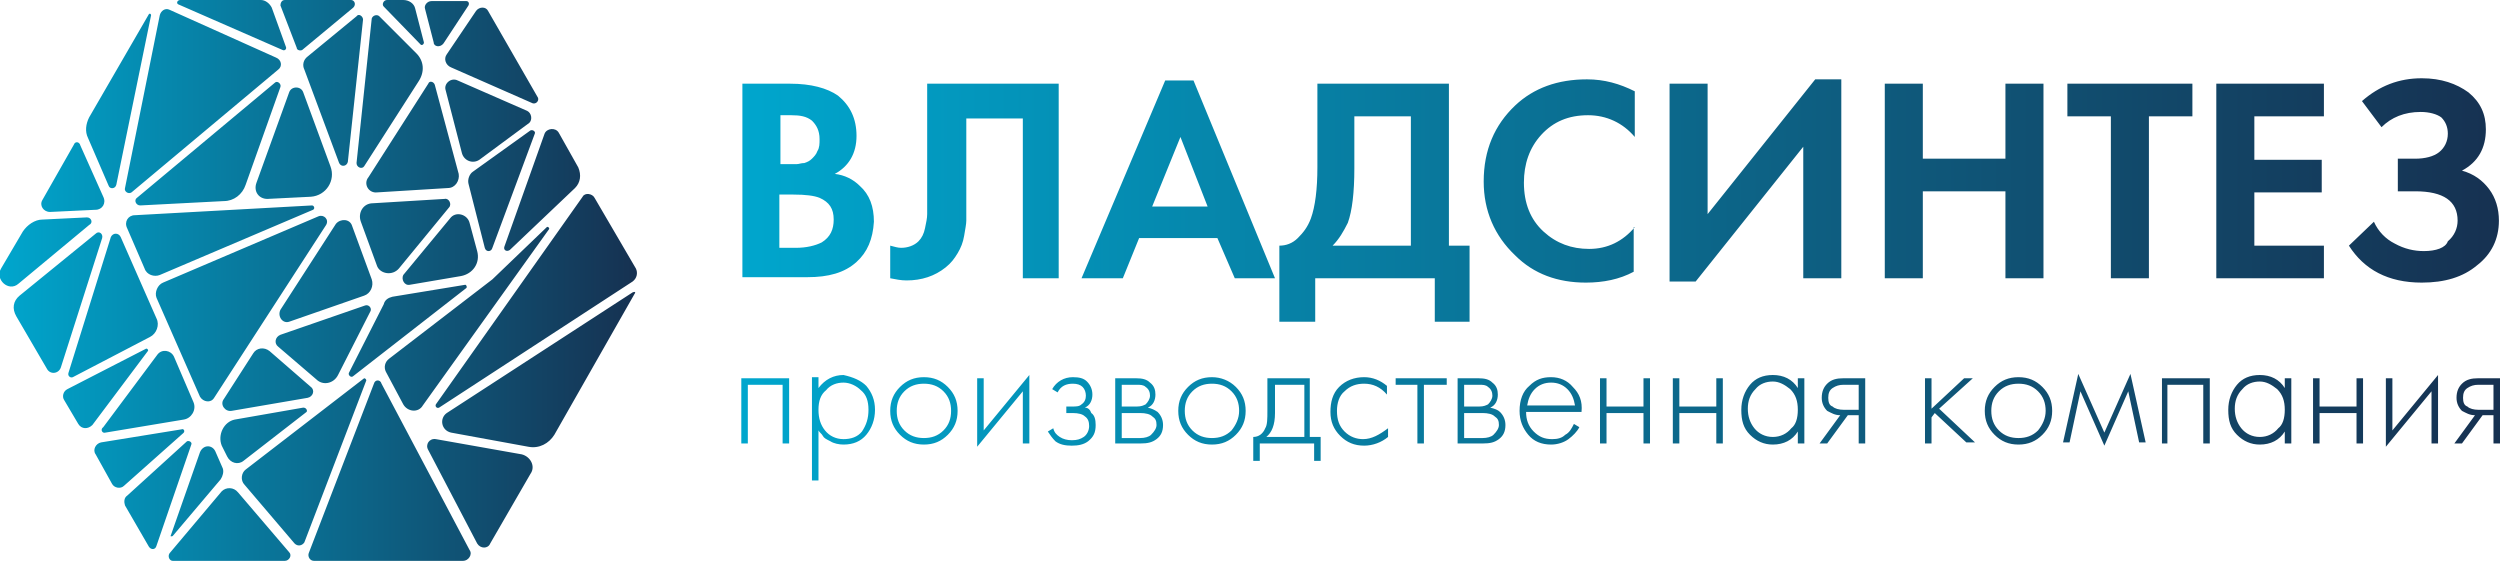 <?xml version="1.0" encoding="UTF-8"?>
<svg xmlns="http://www.w3.org/2000/svg" xmlns:xlink="http://www.w3.org/1999/xlink" version="1.1" id="Слой_1" x="0px" y="0px" width="230px" height="51.6px" viewBox="0 0 230 51.6" style="enable-background:new 0 0 230 51.6;" xml:space="preserve">
<style type="text/css">
	.st0{fill:#1D1D1B;}
	.st1{fill:#FFFFFF;}
	.st2{fill:url(#SVGID_1_);}
	.st3{fill:url(#SVGID_2_);}
	.st4{fill:url(#SVGID_3_);}
	.st5{fill:url(#SVGID_4_);}
	.st6{fill:url(#SVGID_5_);}
	.st7{fill:url(#SVGID_6_);}
	.st8{fill:url(#SVGID_7_);}
	.st9{fill:url(#SVGID_8_);}
	.st10{fill:#00A6CD;}
	.st11{opacity:0.25;}
	.st12{fill:url(#SVGID_9_);}
	.st13{fill:url(#SVGID_10_);}
	.st14{fill:url(#SVGID_11_);}
	.st15{fill:url(#SVGID_12_);}
</style>
<g>
	<linearGradient id="SVGID_1_" gradientUnits="userSpaceOnUse" x1="68.171" y1="25.789" x2="230" y2="25.789">
		<stop offset="0" style="stop-color:#00A6CD"></stop>
		<stop offset="1" style="stop-color:#163151"></stop>
	</linearGradient>
	<path class="st2" d="M213.8,25.6h-9.9V7.7h9.9v3h-6.4v4h6.2v3h-6.2v4.9h6.4V25.6z M138,37.9c0.3,0.3,0.5,0.7,0.5,1.2   c0,0.6-0.2,1-0.6,1.3c-0.4,0.3-0.8,0.4-1.5,0.4h-2.3v-6h1.9c0.6,0,1,0.1,1.3,0.4c0.4,0.3,0.5,0.7,0.5,1.1c0,0.5-0.2,1-0.7,1.2   C137.5,37.6,137.8,37.7,138,37.9z M134.7,37.4h1.4c0.4,0,0.6-0.1,0.8-0.2c0.2-0.2,0.4-0.5,0.4-0.8c0-0.3-0.1-0.6-0.4-0.8   c-0.2-0.2-0.5-0.2-0.8-0.2h-1.4V37.4z M137.9,39.1c0-0.4-0.1-0.6-0.4-0.8c-0.2-0.2-0.6-0.3-1.1-0.3h-1.7v2.3h1.7   c0.4,0,0.8-0.1,1-0.3C137.7,39.7,137.9,39.4,137.9,39.1z M120.6,40.2h0.9v2.2h-0.6v-1.6h-5v1.6h-0.6v-2.2c0.5,0,0.9-0.3,1.1-0.8   c0.2-0.3,0.2-0.9,0.2-1.6v-3h3.9V40.2z M120,35.4h-2.7V38c0,1.1-0.3,1.8-0.8,2.2h3.5V35.4z M128.3,35.4h2.1v5.4h0.6v-5.4h2.1v-0.6   h-4.7V35.4z M181.5,34.8h-0.8l-3,2.8v-2.8h-0.6v6h0.6v-2.4L178,38l2.9,2.7h0.8l-3.3-3.1L181.5,34.8z M125.4,40.4   c-0.6,0-1.2-0.2-1.7-0.7c-0.5-0.5-0.7-1.1-0.7-1.9c0-0.7,0.2-1.4,0.7-1.8c0.5-0.5,1.1-0.7,1.8-0.7c0.8,0,1.5,0.3,2.1,1v-0.8   c-0.6-0.5-1.3-0.8-2.1-0.8c-0.9,0-1.7,0.3-2.3,0.9c-0.6,0.6-0.8,1.4-0.8,2.3c0,0.9,0.3,1.6,0.9,2.2c0.6,0.6,1.3,0.9,2.2,0.9   c0.8,0,1.6-0.3,2.2-0.8v-0.8C126.9,40,126.2,40.4,125.4,40.4z M187.9,35.6c0.6,0.6,0.9,1.3,0.9,2.2c0,0.9-0.3,1.6-0.9,2.2   c-0.6,0.6-1.3,0.9-2.2,0.9c-0.9,0-1.6-0.3-2.2-0.9c-0.6-0.6-0.9-1.3-0.9-2.2c0-0.9,0.3-1.6,0.9-2.2c0.6-0.6,1.3-0.9,2.2-0.9   C186.6,34.7,187.3,35,187.9,35.6z M188.2,37.8c0-0.7-0.2-1.3-0.7-1.8c-0.5-0.5-1.1-0.7-1.8-0.7c-0.7,0-1.3,0.2-1.8,0.7   s-0.7,1.1-0.7,1.8c0,0.7,0.2,1.3,0.7,1.8c0.5,0.5,1.1,0.7,1.8,0.7c0.7,0,1.3-0.2,1.8-0.7C187.9,39.1,188.2,38.5,188.2,37.8z    M193.6,39.8l-2.4-5.4l-1.4,6.3h0.6l1-4.7l2.2,5l2.2-5l1,4.7h0.6l-1.4-6.3L193.6,39.8z M113.7,35.6c0.6,0.6,0.9,1.3,0.9,2.2   c0,0.9-0.3,1.6-0.9,2.2c-0.6,0.6-1.3,0.9-2.2,0.9c-0.9,0-1.6-0.3-2.2-0.9c-0.6-0.6-0.9-1.3-0.9-2.2c0-0.9,0.3-1.6,0.9-2.2   c0.6-0.6,1.3-0.9,2.2-0.9C112.3,34.7,113.1,35,113.7,35.6z M114,37.8c0-0.7-0.2-1.3-0.7-1.8c-0.5-0.5-1.1-0.7-1.8-0.7   c-0.7,0-1.3,0.2-1.8,0.7c-0.5,0.5-0.7,1.1-0.7,1.8c0,0.7,0.2,1.3,0.7,1.8c0.5,0.5,1.1,0.7,1.8,0.7c0.7,0,1.3-0.2,1.8-0.7   C113.7,39.1,114,38.5,114,37.8z M150.4,20.9c-1.1,1.3-2.5,2-4.2,2c-1.6,0-3-0.5-4.2-1.6c-1.2-1.1-1.8-2.6-1.8-4.5   c0-1.7,0.5-3.2,1.6-4.4c1.1-1.2,2.5-1.8,4.3-1.8c1.7,0,3.2,0.7,4.3,2V8.4c-1.4-0.7-2.8-1.1-4.4-1.1c-2.7,0-4.9,0.8-6.6,2.4   c-1.9,1.8-2.9,4.1-2.9,7c0,2.7,1,5,2.9,6.8c1.7,1.7,3.9,2.5,6.5,2.5c1.6,0,3.1-0.3,4.4-1V20.9z M157.9,37.4h-3.4v-2.6h-0.6v6h0.6   V38h3.4v2.8h0.6v-6h-0.6V37.4z M169.6,34.8h2v6H171v-2.6h-1l-1.9,2.6h-0.7l1.9-2.6c-0.5,0-0.8-0.2-1.2-0.4   c-0.3-0.3-0.5-0.7-0.5-1.2c0-0.6,0.2-1,0.5-1.3C168.5,34.9,169,34.8,169.6,34.8z M171,35.4h-1.4c-0.4,0-0.7,0.1-1,0.3   c-0.3,0.2-0.4,0.5-0.4,0.9c0,0.4,0.1,0.7,0.4,0.8c0.2,0.2,0.6,0.3,1,0.3h1.4V35.4z M165.9,13.5v12.1h3.5V7.3H167l-9.9,12.4v-12   h-3.5v18.2h2.4L165.9,13.5z M184.5,25.6h3.5V7.7h-3.5v6.9h-7.6V7.7h-3.5v17.9h3.5v-8h7.6V25.6z M145.5,37.9h-5.1   c0,0.7,0.2,1.3,0.7,1.8c0.5,0.5,1,0.7,1.7,0.7c0.5,0,0.9-0.1,1.2-0.4c0.4-0.2,0.6-0.6,0.8-1l0.5,0.3c-0.2,0.4-0.6,0.8-1,1.1   c-0.4,0.3-1,0.5-1.6,0.5c-0.9,0-1.6-0.3-2.1-0.9c-0.5-0.6-0.8-1.3-0.8-2.2c0-1,0.3-1.8,0.9-2.3c0.6-0.6,1.2-0.8,2-0.8   c0.8,0,1.5,0.3,2,0.9C145.3,36.2,145.6,36.9,145.5,37.9z M140.5,37.3h4.4c-0.1-0.6-0.3-1.1-0.7-1.5c-0.4-0.4-0.9-0.6-1.5-0.6   c-0.6,0-1.1,0.2-1.5,0.6C140.8,36.2,140.6,36.7,140.5,37.3z M151.2,37.4h-3.4v-2.6h-0.6v6h0.6V38h3.4v2.8h0.6v-6h-0.6V37.4z    M106.5,37.9c0.3,0.3,0.5,0.7,0.5,1.2c0,0.6-0.2,1-0.6,1.3c-0.4,0.3-0.8,0.4-1.5,0.4h-2.3v-6h1.9c0.6,0,1,0.1,1.3,0.4   c0.4,0.3,0.5,0.7,0.5,1.1c0,0.5-0.2,1-0.7,1.2C106,37.6,106.2,37.7,106.5,37.9z M103.2,37.4h1.4c0.4,0,0.6-0.1,0.8-0.2   c0.2-0.2,0.4-0.5,0.4-0.8c0-0.3-0.1-0.6-0.4-0.8c-0.2-0.2-0.5-0.2-0.8-0.2h-1.4V37.4z M106.4,39.1c0-0.4-0.1-0.6-0.4-0.8   c-0.2-0.2-0.6-0.3-1.1-0.3h-1.7v2.3h1.7c0.4,0,0.8-0.1,1-0.3C106.2,39.7,106.4,39.4,106.4,39.1z M87.2,35.6   c0.6,0.6,0.9,1.3,0.9,2.2c0,0.9-0.3,1.6-0.9,2.2c-0.6,0.6-1.3,0.9-2.2,0.9c-0.9,0-1.6-0.3-2.2-0.9c-0.6-0.6-0.9-1.3-0.9-2.2   c0-0.9,0.3-1.6,0.9-2.2c0.6-0.6,1.3-0.9,2.2-0.9C85.9,34.7,86.6,35,87.2,35.6z M87.5,37.8c0-0.7-0.2-1.3-0.7-1.8s-1.1-0.7-1.8-0.7   c-0.7,0-1.3,0.2-1.8,0.7s-0.7,1.1-0.7,1.8c0,0.7,0.2,1.3,0.7,1.8c0.5,0.5,1.1,0.7,1.8,0.7c0.7,0,1.3-0.2,1.8-0.7   C87.3,39.1,87.5,38.5,87.5,37.8z M78.8,24.1c-1.1,1-2.6,1.4-4.5,1.4h-6V7.7h4.4c1.9,0,3.4,0.4,4.4,1.1c1.1,0.9,1.7,2.1,1.7,3.7   c0,1.6-0.7,2.8-2,3.5c0.9,0.1,1.7,0.5,2.3,1.1c0.9,0.8,1.3,1.9,1.3,3.3C80.3,22,79.8,23.2,78.8,24.1z M71.8,15.1h1   c0.2,0,0.3,0,0.5,0c0.2,0,0.4-0.1,0.7-0.1c0.3-0.1,0.5-0.2,0.7-0.4c0.2-0.2,0.4-0.4,0.5-0.7c0.2-0.3,0.2-0.7,0.2-1.1   c0-0.8-0.3-1.3-0.7-1.7c-0.5-0.4-1.1-0.5-1.9-0.5h-1V15.1z M76.7,20.2c0-1-0.4-1.6-1.3-2c-0.5-0.2-1.3-0.3-2.4-0.3h-1.3v4.9h1.5   c1,0,1.8-0.2,2.4-0.5C76.4,21.8,76.7,21.1,76.7,20.2z M216.8,37.4h-3.4v-2.6h-0.6v6h0.6V38h3.4v2.8h0.6v-6h-0.6V37.4z M210.2,34.8   h0.6v6h-0.6v-1.1c-0.5,0.8-1.3,1.2-2.3,1.2c-0.8,0-1.5-0.3-2.1-0.9c-0.6-0.6-0.8-1.3-0.8-2.3c0-0.9,0.3-1.7,0.8-2.3   c0.5-0.6,1.2-0.9,2.1-0.9c1,0,1.8,0.4,2.3,1.2V34.8z M210.2,37.7c0-0.8-0.2-1.4-0.7-1.9c-0.5-0.4-1-0.7-1.6-0.7   c-0.6,0-1.2,0.2-1.6,0.7c-0.5,0.5-0.7,1.1-0.7,1.8c0,0.7,0.2,1.3,0.6,1.8c0.4,0.5,1,0.8,1.7,0.8c0.7,0,1.3-0.3,1.7-0.8   C210,39.1,210.2,38.5,210.2,37.7z M103.3,25.6h-3.8l7.7-18.2h2.6l7.5,18.2h-3.7l-1.6-3.7h-7.2L103.3,25.6z M106,19h5.1l-2.5-6.4   L106,19z M68.2,40.8h0.6v-5.4H72v5.4h0.6v-6h-4.4V40.8z M220.1,34.8h-0.6v6.3l4.2-5.1v4.8h0.6v-6.3l-4.2,5.1V34.8z M223,23.1   c-0.9,0-1.8-0.2-2.7-0.7c-0.8-0.4-1.5-1.1-1.9-2l-2.3,2.2c1.4,2.2,3.6,3.4,6.7,3.4c2.1,0,3.8-0.5,5.1-1.6c1.3-1,2-2.4,2-4.1   c0-1.1-0.3-2.1-0.9-2.9c-0.6-0.8-1.4-1.4-2.5-1.7c1.5-0.8,2.2-2.1,2.2-3.8c0-1.4-0.5-2.5-1.6-3.4c-1.1-0.8-2.5-1.3-4.3-1.3   c-2.1,0-3.9,0.7-5.5,2.1l1.8,2.4c0.9-0.9,2.1-1.4,3.6-1.4c0.8,0,1.5,0.2,1.9,0.5c0.4,0.4,0.6,0.9,0.6,1.5c0,0.7-0.3,1.3-0.8,1.7   c-0.5,0.4-1.3,0.6-2.2,0.6h-1.6v3h1.6c2.6,0,3.9,0.9,3.9,2.7c0,0.7-0.3,1.4-0.9,1.9C225,22.8,224.1,23.1,223,23.1z M120.9,29.6   h-3.2v-7c0.6,0,1.2-0.2,1.7-0.7c0.5-0.5,0.9-1,1.2-1.8c0.4-1.1,0.6-2.7,0.6-4.7V7.7h12.1v14.9h1.9v7h-3.2v-4h-11V29.6z M122.6,22.6   h7.2V10.7h-5.2v4.8c0,2.2-0.2,3.9-0.6,5C123.6,21.3,123.2,22,122.6,22.6z M201.7,7.7h-11.5v3h4v14.9h3.5V10.7h4V7.7z M90.5,34.8   h-0.6v6.3l4.2-5.1v4.8h0.6v-6.3l-4.2,5.1V34.8z M99.8,37.5c0.5-0.2,0.7-0.7,0.7-1.2c0-0.5-0.2-0.9-0.5-1.2   c-0.3-0.3-0.7-0.4-1.3-0.4c-0.8,0-1.5,0.4-1.9,1.1l0.5,0.3c0.3-0.6,0.8-0.8,1.4-0.8c0.4,0,0.7,0.1,0.9,0.3c0.2,0.2,0.3,0.5,0.3,0.8   c0,0.3-0.1,0.6-0.4,0.8c-0.2,0.2-0.5,0.2-0.9,0.2h-0.5v0.6h0.6c0.5,0,0.9,0.1,1.1,0.3c0.3,0.2,0.4,0.5,0.4,0.9c0,0.4-0.2,0.8-0.5,1   c-0.3,0.2-0.6,0.3-1.1,0.3c-0.4,0-0.8-0.1-1.1-0.3c-0.3-0.2-0.5-0.4-0.6-0.8l-0.5,0.3c0.2,0.3,0.4,0.6,0.7,0.9   c0.4,0.3,0.9,0.4,1.5,0.4c0.6,0,1.1-0.1,1.5-0.4c0.5-0.4,0.7-0.8,0.7-1.5c0-0.5-0.1-0.9-0.4-1.1C100.3,37.7,100.1,37.5,99.8,37.5z    M198.8,40.8h0.6v-5.4h3.3v5.4h0.6v-6h-4.4V40.8z M79.7,35.5c0.5,0.6,0.8,1.3,0.8,2.2c0,0.9-0.3,1.7-0.8,2.3   c-0.5,0.6-1.2,0.9-2.1,0.9c-0.4,0-0.9-0.1-1.2-0.3c-0.4-0.2-0.6-0.3-0.7-0.5c-0.1-0.2-0.3-0.3-0.4-0.5v4.6h-0.6v-9.5h0.6v1   c0.6-0.8,1.4-1.2,2.3-1.2C78.5,34.7,79.2,35,79.7,35.5z M79.9,37.7c0-0.8-0.2-1.4-0.7-1.8c-0.4-0.4-1-0.7-1.6-0.7   c-0.6,0-1.2,0.2-1.6,0.7c-0.5,0.4-0.7,1-0.7,1.8c0,0.8,0.2,1.4,0.6,1.9c0.4,0.5,1,0.8,1.7,0.8c0.7,0,1.3-0.2,1.7-0.7   C79.7,39.1,79.9,38.5,79.9,37.7z M165.4,34.8h0.6v6h-0.6v-1.1c-0.5,0.8-1.3,1.2-2.3,1.2c-0.8,0-1.5-0.3-2.1-0.9   c-0.6-0.6-0.8-1.3-0.8-2.3c0-0.9,0.3-1.7,0.8-2.3c0.5-0.6,1.2-0.9,2.1-0.9c1,0,1.8,0.4,2.3,1.2V34.8z M165.4,37.7   c0-0.8-0.2-1.4-0.7-1.9c-0.5-0.4-1-0.7-1.6-0.7c-0.6,0-1.2,0.2-1.6,0.7c-0.5,0.5-0.7,1.1-0.7,1.8c0,0.7,0.2,1.3,0.6,1.8   c0.4,0.5,1,0.8,1.7,0.8c0.7,0,1.3-0.3,1.7-0.8C165.2,39.1,165.4,38.5,165.4,37.7z M228,34.8h2v6h-0.6v-2.6h-1l-1.9,2.6h-0.7   l1.9-2.6c-0.5,0-0.8-0.2-1.2-0.4c-0.3-0.3-0.5-0.7-0.5-1.2c0-0.6,0.2-1,0.5-1.3C226.9,34.9,227.4,34.8,228,34.8z M229.4,35.4H228   c-0.4,0-0.7,0.1-1,0.3c-0.3,0.2-0.4,0.5-0.4,0.9c0,0.4,0.1,0.7,0.4,0.8c0.2,0.2,0.6,0.3,1,0.3h1.4V35.4z M93.9,25.6h3.5V7.7H85.3   V18c0,0.8,0,1.3,0,1.7c0,0.4-0.1,0.8-0.2,1.3c-0.1,0.5-0.3,0.9-0.6,1.2c-0.4,0.4-1,0.6-1.6,0.6c-0.3,0-0.6-0.1-1-0.2v3   c0.5,0.1,1,0.2,1.5,0.2c1.4,0,2.6-0.4,3.6-1.2c0.5-0.4,0.8-0.8,1.1-1.3c0.3-0.5,0.5-1,0.6-1.6c0.1-0.6,0.2-1.1,0.2-1.4   c0-0.3,0-0.8,0-1.5v-7.9h5.2V25.6z"></path>
</g>
<g>
	<g>
		<linearGradient id="SVGID_2_" gradientUnits="userSpaceOnUse" x1="9.094947e-13" y1="25.789" x2="58.613" y2="25.789">
			<stop offset="0" style="stop-color:#00A6CD"></stop>
			<stop offset="1" style="stop-color:#163151"></stop>
		</linearGradient>
		<path class="st3" d="M28.6,35.6c0.4,0.3,0.2,0.9-0.3,1l-7,1.2c-0.6,0.1-1.1-0.6-0.7-1.1l2.7-4.2c0.3-0.5,1-0.6,1.5-0.2L28.6,35.6z     M19.7,36.6L30,20.7c0.3-0.5-0.2-1-0.7-0.8L15,26c-0.5,0.2-0.8,0.9-0.6,1.4l4,9.1C18.7,37,19.4,37.1,19.7,36.6z M33.6,28.1    l-7.8,2.7c-0.5,0.2-0.6,0.8-0.2,1.1l3.5,3c0.6,0.6,1.6,0.4,2-0.4l3-5.9C34.2,28.3,33.9,28,33.6,28.1z M52.9,17.3    c0.5-0.5,0.6-1.2,0.3-1.9l-1.8-3.2c-0.3-0.5-1.1-0.4-1.3,0.1l-3.7,10.4c-0.1,0.3,0.2,0.5,0.5,0.3L52.9,17.3z M36.7,24.7l4.6-5.6    c0.3-0.3,0-0.9-0.4-0.8l-6.6,0.4c-0.9,0-1.4,0.9-1.1,1.7l1.5,4.1C35,25.2,36.1,25.4,36.7,24.7z M48.5,10.2l-6.4-2.8    c-0.6-0.3-1.3,0.3-1.1,0.9l1.5,5.8c0.2,0.7,1,1,1.6,0.6l4.6-3.4C49,11,48.9,10.4,48.5,10.2z M49.2,12.3c0.1-0.2-0.2-0.4-0.4-0.3    l-5.3,3.8c-0.3,0.2-0.5,0.7-0.4,1.1l1.5,5.9c0.1,0.4,0.6,0.4,0.7,0L49.2,12.3z M37.7,26.2l4.7-0.8c1.1-0.2,1.8-1.2,1.5-2.3    l-0.7-2.6c-0.2-0.8-1.3-1.1-1.8-0.4l-4.3,5.2C36.9,25.7,37.2,26.3,37.7,26.2z M49,9.5c0.3,0.1,0.6-0.2,0.5-0.5l-4.6-8    c-0.2-0.4-0.8-0.4-1.1,0L41.1,5c-0.3,0.4-0.1,1,0.4,1.2L49,9.5z M26.6,29.6l6.9-2.4c0.6-0.2,0.9-0.9,0.7-1.5l-1.8-4.9    c-0.2-0.7-1.1-0.7-1.5-0.2l-5.1,7.9C25.5,29.1,26,29.8,26.6,29.6z M16.4,0.4L26,4.6c0.2,0.1,0.4-0.1,0.3-0.3L25,0.7    c-0.2-0.4-0.6-0.7-1-0.7h-7.4C16.3,0,16.2,0.3,16.4,0.4z M20.4,45.2l-4.8,5.7c-0.2,0.3,0,0.7,0.3,0.7h10.3c0.4,0,0.7-0.5,0.4-0.8    l-4.7-5.5C21.5,44.8,20.8,44.8,20.4,45.2z M34.4,35.3l-6,15.6c-0.1,0.3,0.1,0.7,0.5,0.7h13.7c0.5,0,0.9-0.6,0.6-1l-8.1-15.3    C35,34.9,34.5,34.9,34.4,35.3z M48,41.8l-7.9-1.4c-0.6-0.1-1,0.5-0.7,1l4.5,8.6c0.3,0.5,1,0.5,1.2,0l3.7-6.4    C49.3,42.9,48.8,42,48,41.8z M58.2,26.9L41.1,38c-0.7,0.5-0.5,1.6,0.4,1.8l7.1,1.3c1,0.2,1.9-0.3,2.4-1.1L58.4,27    C58.5,26.9,58.4,26.8,58.2,26.9z M34.7,17.7l6.5-0.4c0.7,0,1.1-0.7,1-1.3L40,7.8c-0.1-0.3-0.5-0.4-0.6-0.1l-5.5,8.6    C33.4,16.9,33.9,17.8,34.7,17.7z M6.8,13.3l-2.9,5.1c-0.3,0.5,0.1,1.1,0.7,1.1l4.2-0.2c0.6,0,1-0.6,0.7-1.2l-2.1-4.7    C7.3,13,6.9,13,6.8,13.3z M11.7,45.6c-0.3,0.2-0.3,0.6-0.2,0.9l2.2,3.8c0.2,0.3,0.6,0.3,0.7-0.1l3.2-9.3c0.1-0.2-0.2-0.4-0.4-0.3    L11.7,45.6z M39,3.9l-0.8-3.1C38.1,0.3,37.6,0,37.1,0h-1.5c-0.3,0-0.5,0.4-0.3,0.6l3.4,3.5C38.8,4.2,39,4.1,39,3.9z M16.7,39.5    l-7.4,1.2c-0.5,0.1-0.8,0.7-0.5,1.1l1.5,2.7c0.2,0.4,0.8,0.5,1.1,0.2l5.4-4.8C17.1,39.7,16.9,39.4,16.7,39.5z M35.3,28l-3.2,6.3    c-0.1,0.2,0.2,0.5,0.4,0.3l10.4-8.1c0.1-0.1,0-0.3-0.1-0.3l-6.7,1.1C35.7,27.4,35.4,27.6,35.3,28z M58.2,25.9    c0.4-0.3,0.5-0.8,0.3-1.2l-3.8-6.5c-0.2-0.4-0.9-0.5-1.1-0.1L40.1,37.2c-0.1,0.2,0.1,0.4,0.3,0.3L58.2,25.9z M40.8,4l2.3-3.5    c0.1-0.2,0-0.4-0.2-0.4h-3.2c-0.4,0-0.7,0.4-0.6,0.7l0.8,3.1C39.9,4.3,40.5,4.4,40.8,4z M27.8,4.6l4.7-3.9C32.8,0.4,32.6,0,32.3,0    h-6.1c-0.3,0-0.4,0.3-0.4,0.5l1.5,3.9C27.3,4.6,27.6,4.7,27.8,4.6z M38.3,4.9l-3.4-3.4c-0.2-0.2-0.6-0.1-0.7,0.2L32.8,15    c0,0.4,0.5,0.6,0.7,0.3l5-7.8C39.1,6.6,39,5.6,38.3,4.9z M22.6,43.2c-0.4,0.3-0.5,1-0.1,1.4l4.6,5.4c0.3,0.3,0.7,0.2,0.9-0.1    l5.7-14.9c0-0.1-0.1-0.2-0.2-0.2L22.6,43.2z M8,20l-4.1,0.2c-0.7,0-1.4,0.5-1.8,1.1l-2,3.4c-0.6,1,0.7,2.2,1.6,1.4c0,0,0,0,0,0    l6.5-5.4C8.6,20.5,8.4,20,8,20z M6.2,35.8c-0.4,0.2-0.5,0.7-0.3,1L7.2,39c0.3,0.5,0.9,0.5,1.3,0.1l5.1-6.8    c0.1-0.1-0.1-0.3-0.2-0.2L6.2,35.8z M13.9,1.4c0-0.1-0.1-0.2-0.2-0.1l-5.5,9.5c-0.3,0.6-0.4,1.3-0.1,1.9l1.9,4.4    c0.1,0.3,0.6,0.3,0.7-0.1L13.9,1.4z M1.8,27.2c-0.6,0.5-0.7,1.2-0.3,1.9l2.8,4.8c0.3,0.6,1.1,0.5,1.3-0.1l3.8-11.9    c0.1-0.4-0.3-0.7-0.6-0.4L1.8,27.2z M50.5,21.1c0.1-0.1-0.1-0.3-0.2-0.2l-5,4.8c0,0,0,0,0,0c0,0,0,0,0,0L35.8,33    c-0.4,0.3-0.5,0.8-0.3,1.2l1.6,3c0.4,0.7,1.4,0.8,1.8,0.1L50.5,21.1z M22.6,17l3.2-9c0.1-0.3-0.3-0.6-0.5-0.4L12.6,18.2    c-0.3,0.2-0.1,0.7,0.3,0.7l7.7-0.4C21.5,18.5,22.3,17.9,22.6,17z M24.6,18.3l4-0.2c1.4-0.1,2.3-1.5,1.8-2.8l-2.5-6.8    c-0.2-0.6-1.1-0.6-1.3,0l-3,8.3C23.3,17.6,23.8,18.3,24.6,18.3z M25.4,5.3l-9.8-4.4c-0.4-0.2-0.8,0.1-0.9,0.5l-3.2,15.9    c-0.1,0.3,0.3,0.6,0.6,0.4L25.6,6.4C26,6.1,25.9,5.5,25.4,5.3z M31.2,15c0.2,0.4,0.7,0.3,0.8-0.1l1.4-13.1c0-0.3-0.4-0.6-0.6-0.3    l-4.5,3.7C27.9,5.5,27.8,6,28,6.4L31.2,15z M27.9,37.5l-6.3,1.1C20.6,38.8,20,40,20.4,41l0.5,1c0.3,0.6,1,0.8,1.5,0.4l5.8-4.5    C28.3,37.8,28.2,37.5,27.9,37.5z M15.9,49.3l4.4-5.2c0.2-0.3,0.3-0.7,0.2-1l-0.7-1.6c-0.3-0.6-1.1-0.6-1.4,0.1l-2.7,7.7    C15.6,49.3,15.8,49.4,15.9,49.3z M9.7,39.8l7.2-1.2c0.7-0.1,1.2-0.9,0.9-1.6l-1.8-4.2c-0.3-0.6-1.1-0.7-1.5-0.2l-5,6.7    C9.2,39.5,9.4,39.9,9.7,39.8z M14.7,25.3l14.1-6c0.2-0.1,0.1-0.4-0.1-0.4l-16.3,0.9c-0.6,0-1,0.6-0.7,1.2l1.6,3.7    C13.5,25.3,14.2,25.5,14.7,25.3z M6.3,34.3c-0.1,0.3,0.2,0.5,0.4,0.4l7.1-3.7c0.6-0.3,0.9-1.1,0.6-1.7l-3.3-7.5    c-0.2-0.4-0.7-0.4-0.9,0L6.3,34.3z"></path>
	</g>
</g>
</svg>
